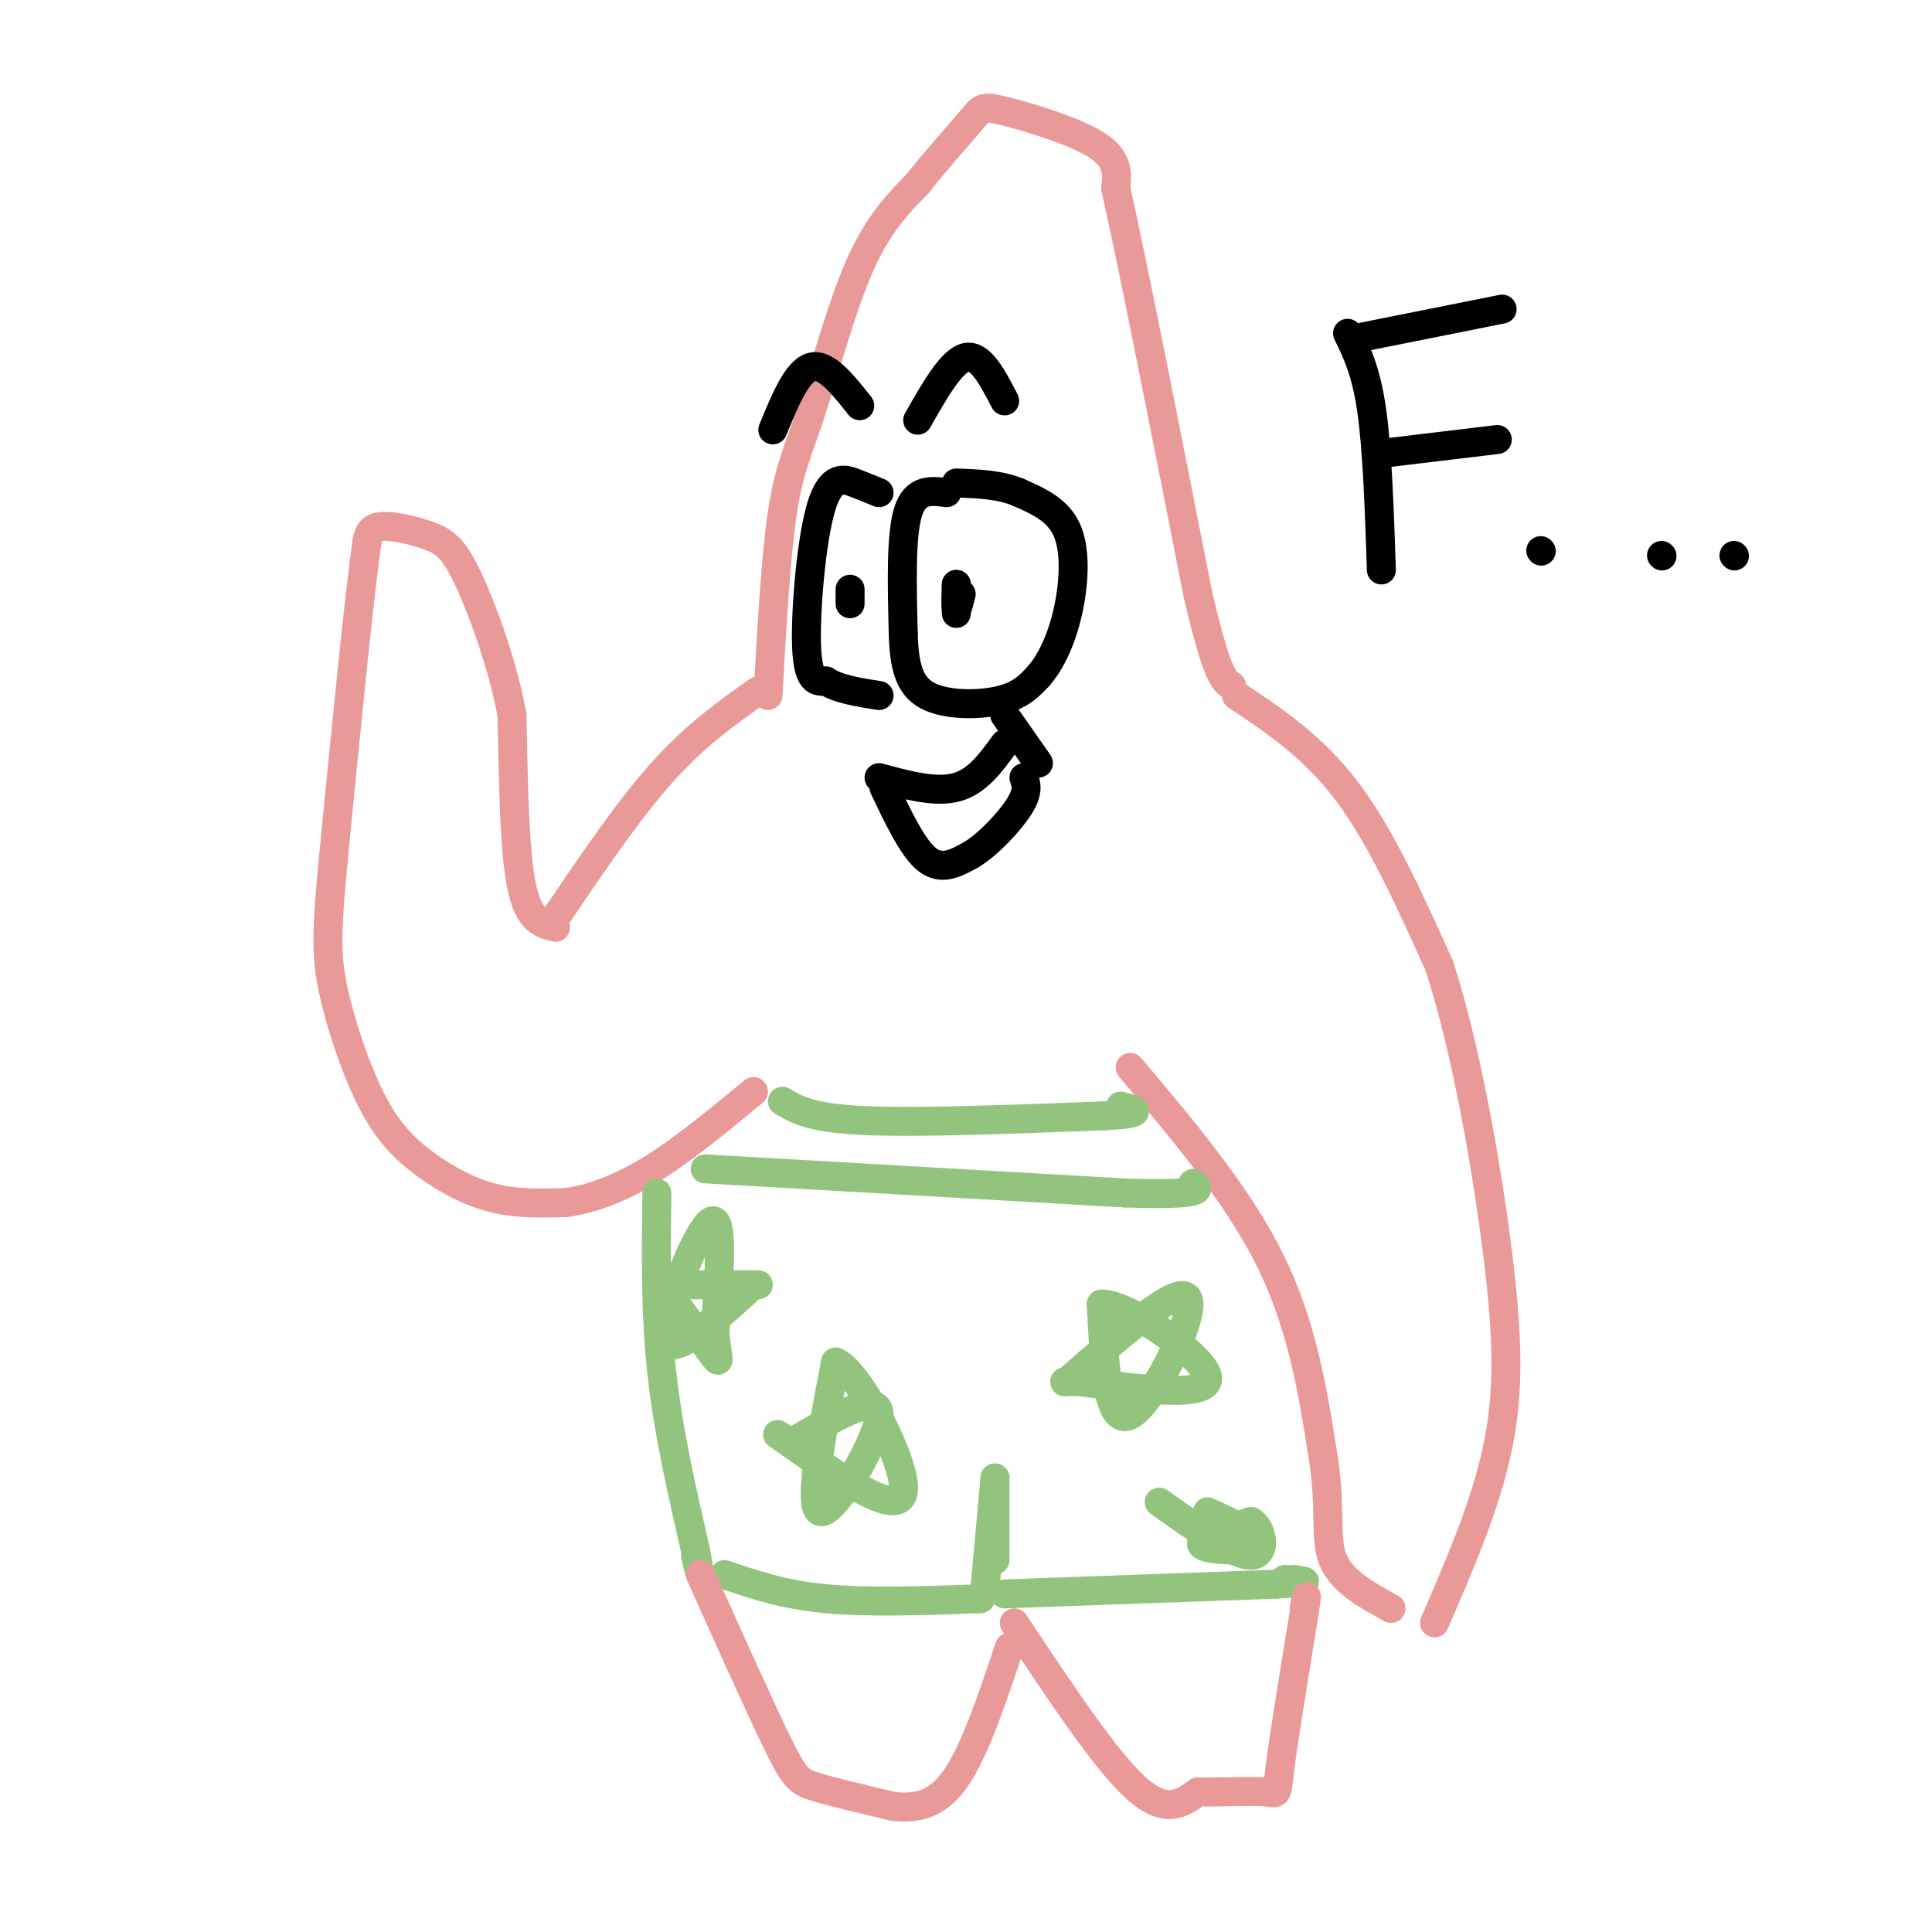 <svg viewBox='0 0 400 400' version='1.1' xmlns='http://www.w3.org/2000/svg' xmlns:xlink='http://www.w3.org/1999/xlink'><g fill='none' stroke='rgb(234,153,153)' stroke-width='6' stroke-linecap='round' stroke-linejoin='round'><path d='M159,144c0.815,-14.476 1.631,-28.952 3,-38c1.369,-9.048 3.292,-12.667 6,-21c2.708,-8.333 6.202,-21.381 10,-30c3.798,-8.619 7.899,-12.810 12,-17'/><path d='M190,38c4.214,-5.370 8.748,-10.295 11,-13c2.252,-2.705 2.222,-3.190 7,-2c4.778,1.190 14.365,4.054 19,7c4.635,2.946 4.317,5.973 4,9'/><path d='M231,39c3.500,15.500 10.250,49.750 17,84'/><path d='M248,123c4.000,17.167 5.500,18.083 7,19'/><path d='M256,144c8.000,5.333 16.000,10.667 23,20c7.000,9.333 13.000,22.667 19,36'/><path d='M298,200c5.500,16.905 9.750,41.167 12,59c2.250,17.833 2.500,29.238 0,41c-2.500,11.762 -7.750,23.881 -13,36'/><path d='M234,221c11.167,13.250 22.333,26.500 29,40c6.667,13.500 8.833,27.250 11,41'/><path d='M274,302c1.622,10.600 0.178,16.600 2,21c1.822,4.400 6.911,7.200 12,10'/><path d='M157,143c-6.500,4.583 -13.000,9.167 -20,17c-7.000,7.833 -14.500,18.917 -22,30'/><path d='M115,192c-1.800,-0.444 -3.600,-0.889 -5,-3c-1.400,-2.111 -2.400,-5.889 -3,-13c-0.600,-7.111 -0.800,-17.556 -1,-28'/><path d='M106,148c-1.858,-10.169 -6.003,-21.592 -9,-28c-2.997,-6.408 -4.845,-7.802 -8,-9c-3.155,-1.198 -7.616,-2.199 -10,-2c-2.384,0.199 -2.692,1.600 -3,3'/><path d='M76,112c-1.667,11.500 -4.333,38.750 -7,66'/><path d='M69,178c-1.437,15.112 -1.529,19.892 0,27c1.529,7.108 4.678,16.544 8,23c3.322,6.456 6.818,9.930 11,13c4.182,3.070 9.052,5.734 14,7c4.948,1.266 9.974,1.133 15,1'/><path d='M117,249c5.400,-0.689 11.400,-2.911 18,-7c6.600,-4.089 13.800,-10.044 21,-16'/></g>
<g fill='none' stroke='rgb(147,196,125)' stroke-width='6' stroke-linecap='round' stroke-linejoin='round'><path d='M162,228c2.917,1.750 5.833,3.500 17,4c11.167,0.500 30.583,-0.250 50,-1'/><path d='M229,231c8.833,-0.500 5.917,-1.250 3,-2'/><path d='M146,242c0.000,0.000 87.000,5.000 87,5'/><path d='M233,247c16.833,0.500 15.417,-0.750 14,-2'/><path d='M136,247c-0.167,12.333 -0.333,24.667 1,37c1.333,12.333 4.167,24.667 7,37'/><path d='M144,321c1.167,6.333 0.583,3.667 0,1'/><path d='M150,326c6.083,2.083 12.167,4.167 21,5c8.833,0.833 20.417,0.417 32,0'/><path d='M204,328c0.000,0.000 2.000,-22.000 2,-22'/><path d='M206,306c0.000,0.000 0.000,17.000 0,17'/><path d='M208,330c0.000,0.000 56.000,-2.000 56,-2'/><path d='M264,328c9.667,-0.500 5.833,-0.750 2,-1'/><path d='M268,327c0.000,0.000 0.100,0.100 0.1,0.1'/><path d='M141,266c0.000,0.000 16.000,0.000 16,0'/><path d='M156,266c-8.578,7.822 -17.156,15.644 -18,11c-0.844,-4.644 6.044,-21.756 9,-24c2.956,-2.244 1.978,10.378 1,23'/><path d='M148,276c0.511,5.178 1.289,6.622 0,5c-1.289,-1.622 -4.644,-6.311 -8,-11'/><path d='M221,286c11.756,-10.356 23.511,-20.711 25,-17c1.489,3.711 -7.289,21.489 -12,24c-4.711,2.511 -5.356,-10.244 -6,-23'/><path d='M228,270c5.156,-0.289 21.044,10.489 22,15c0.956,4.511 -13.022,2.756 -27,1'/><path d='M223,286c-4.500,0.167 -2.250,0.083 0,0'/><path d='M165,298c8.578,-5.022 17.156,-10.044 17,-5c-0.156,5.044 -9.044,20.156 -12,20c-2.956,-0.156 0.022,-15.578 3,-31'/><path d='M173,282c4.733,1.711 15.067,21.489 14,27c-1.067,5.511 -13.533,-3.244 -26,-12'/><path d='M250,313c6.200,2.844 12.400,5.689 11,7c-1.400,1.311 -10.400,1.089 -12,0c-1.600,-1.089 4.200,-3.044 10,-5'/><path d='M259,315c2.400,1.267 3.400,6.933 0,7c-3.400,0.067 -11.200,-5.467 -19,-11'/></g>
<g fill='none' stroke='rgb(0,0,0)' stroke-width='6' stroke-linecap='round' stroke-linejoin='round'><path d='M182,102c-1.435,-0.589 -2.869,-1.179 -5,-2c-2.131,-0.821 -4.958,-1.875 -7,5c-2.042,6.875 -3.298,21.679 -3,29c0.298,7.321 2.149,7.161 4,7'/><path d='M171,141c2.500,1.667 6.750,2.333 11,3'/><path d='M196,102c-3.250,-0.417 -6.500,-0.833 -8,4c-1.500,4.833 -1.250,14.917 -1,25'/><path d='M187,131c0.179,6.690 1.125,10.917 5,13c3.875,2.083 10.679,2.024 15,1c4.321,-1.024 6.161,-3.012 8,-5'/><path d='M215,140c2.476,-2.798 4.667,-7.292 6,-13c1.333,-5.708 1.810,-12.631 0,-17c-1.810,-4.369 -5.905,-6.185 -10,-8'/><path d='M211,102c-3.833,-1.667 -8.417,-1.833 -13,-2'/><path d='M199,123c-0.417,1.667 -0.833,3.333 -1,3c-0.167,-0.333 -0.083,-2.667 0,-5'/><path d='M198,121c0.000,0.167 0.000,3.083 0,6'/><path d='M176,122c0.000,0.000 0.000,3.000 0,3'/><path d='M160,89c2.500,-6.083 5.000,-12.167 8,-13c3.000,-0.833 6.500,3.583 10,8'/><path d='M190,87c3.500,-6.167 7.000,-12.333 10,-13c3.000,-0.667 5.500,4.167 8,9'/><path d='M182,161c5.833,1.583 11.667,3.167 16,2c4.333,-1.167 7.167,-5.083 10,-9'/><path d='M208,148c0.000,0.000 7.000,10.000 7,10'/></g>
<g fill='none' stroke='rgb(234,153,153)' stroke-width='6' stroke-linecap='round' stroke-linejoin='round'><path d='M145,326c6.222,13.867 12.444,27.733 16,35c3.556,7.267 4.444,7.933 8,9c3.556,1.067 9.778,2.533 16,4'/><path d='M185,374c4.889,0.489 9.111,-0.289 13,-6c3.889,-5.711 7.444,-16.356 11,-27'/><path d='M210,336c9.333,14.083 18.667,28.167 25,34c6.333,5.833 9.667,3.417 13,1'/><path d='M248,371c5.060,0.071 11.208,-0.250 14,0c2.792,0.250 2.226,1.071 3,-5c0.774,-6.071 2.887,-19.036 5,-32'/><path d='M270,334c0.833,-5.500 0.417,-3.250 0,-1'/></g>
<g fill='none' stroke='rgb(0,0,0)' stroke-width='6' stroke-linecap='round' stroke-linejoin='round'><path d='M183,163c3.000,6.333 6.000,12.667 9,15c3.000,2.333 6.000,0.667 9,-1'/><path d='M201,177c3.578,-2.111 8.022,-6.889 10,-10c1.978,-3.111 1.489,-4.556 1,-6'/><path d='M279,69c1.917,3.917 3.833,7.833 5,16c1.167,8.167 1.583,20.583 2,33'/><path d='M281,70c0.000,0.000 30.000,-6.000 30,-6'/><path d='M285,94c0.000,0.000 25.000,-3.000 25,-3'/><path d='M319,114c0.000,0.000 0.100,0.100 0.1,0.1'/><path d='M344,115c0.000,0.000 0.100,0.100 0.1,0.1'/><path d='M359,115c0.000,0.000 0.100,0.100 0.1,0.1'/></g>
</svg>